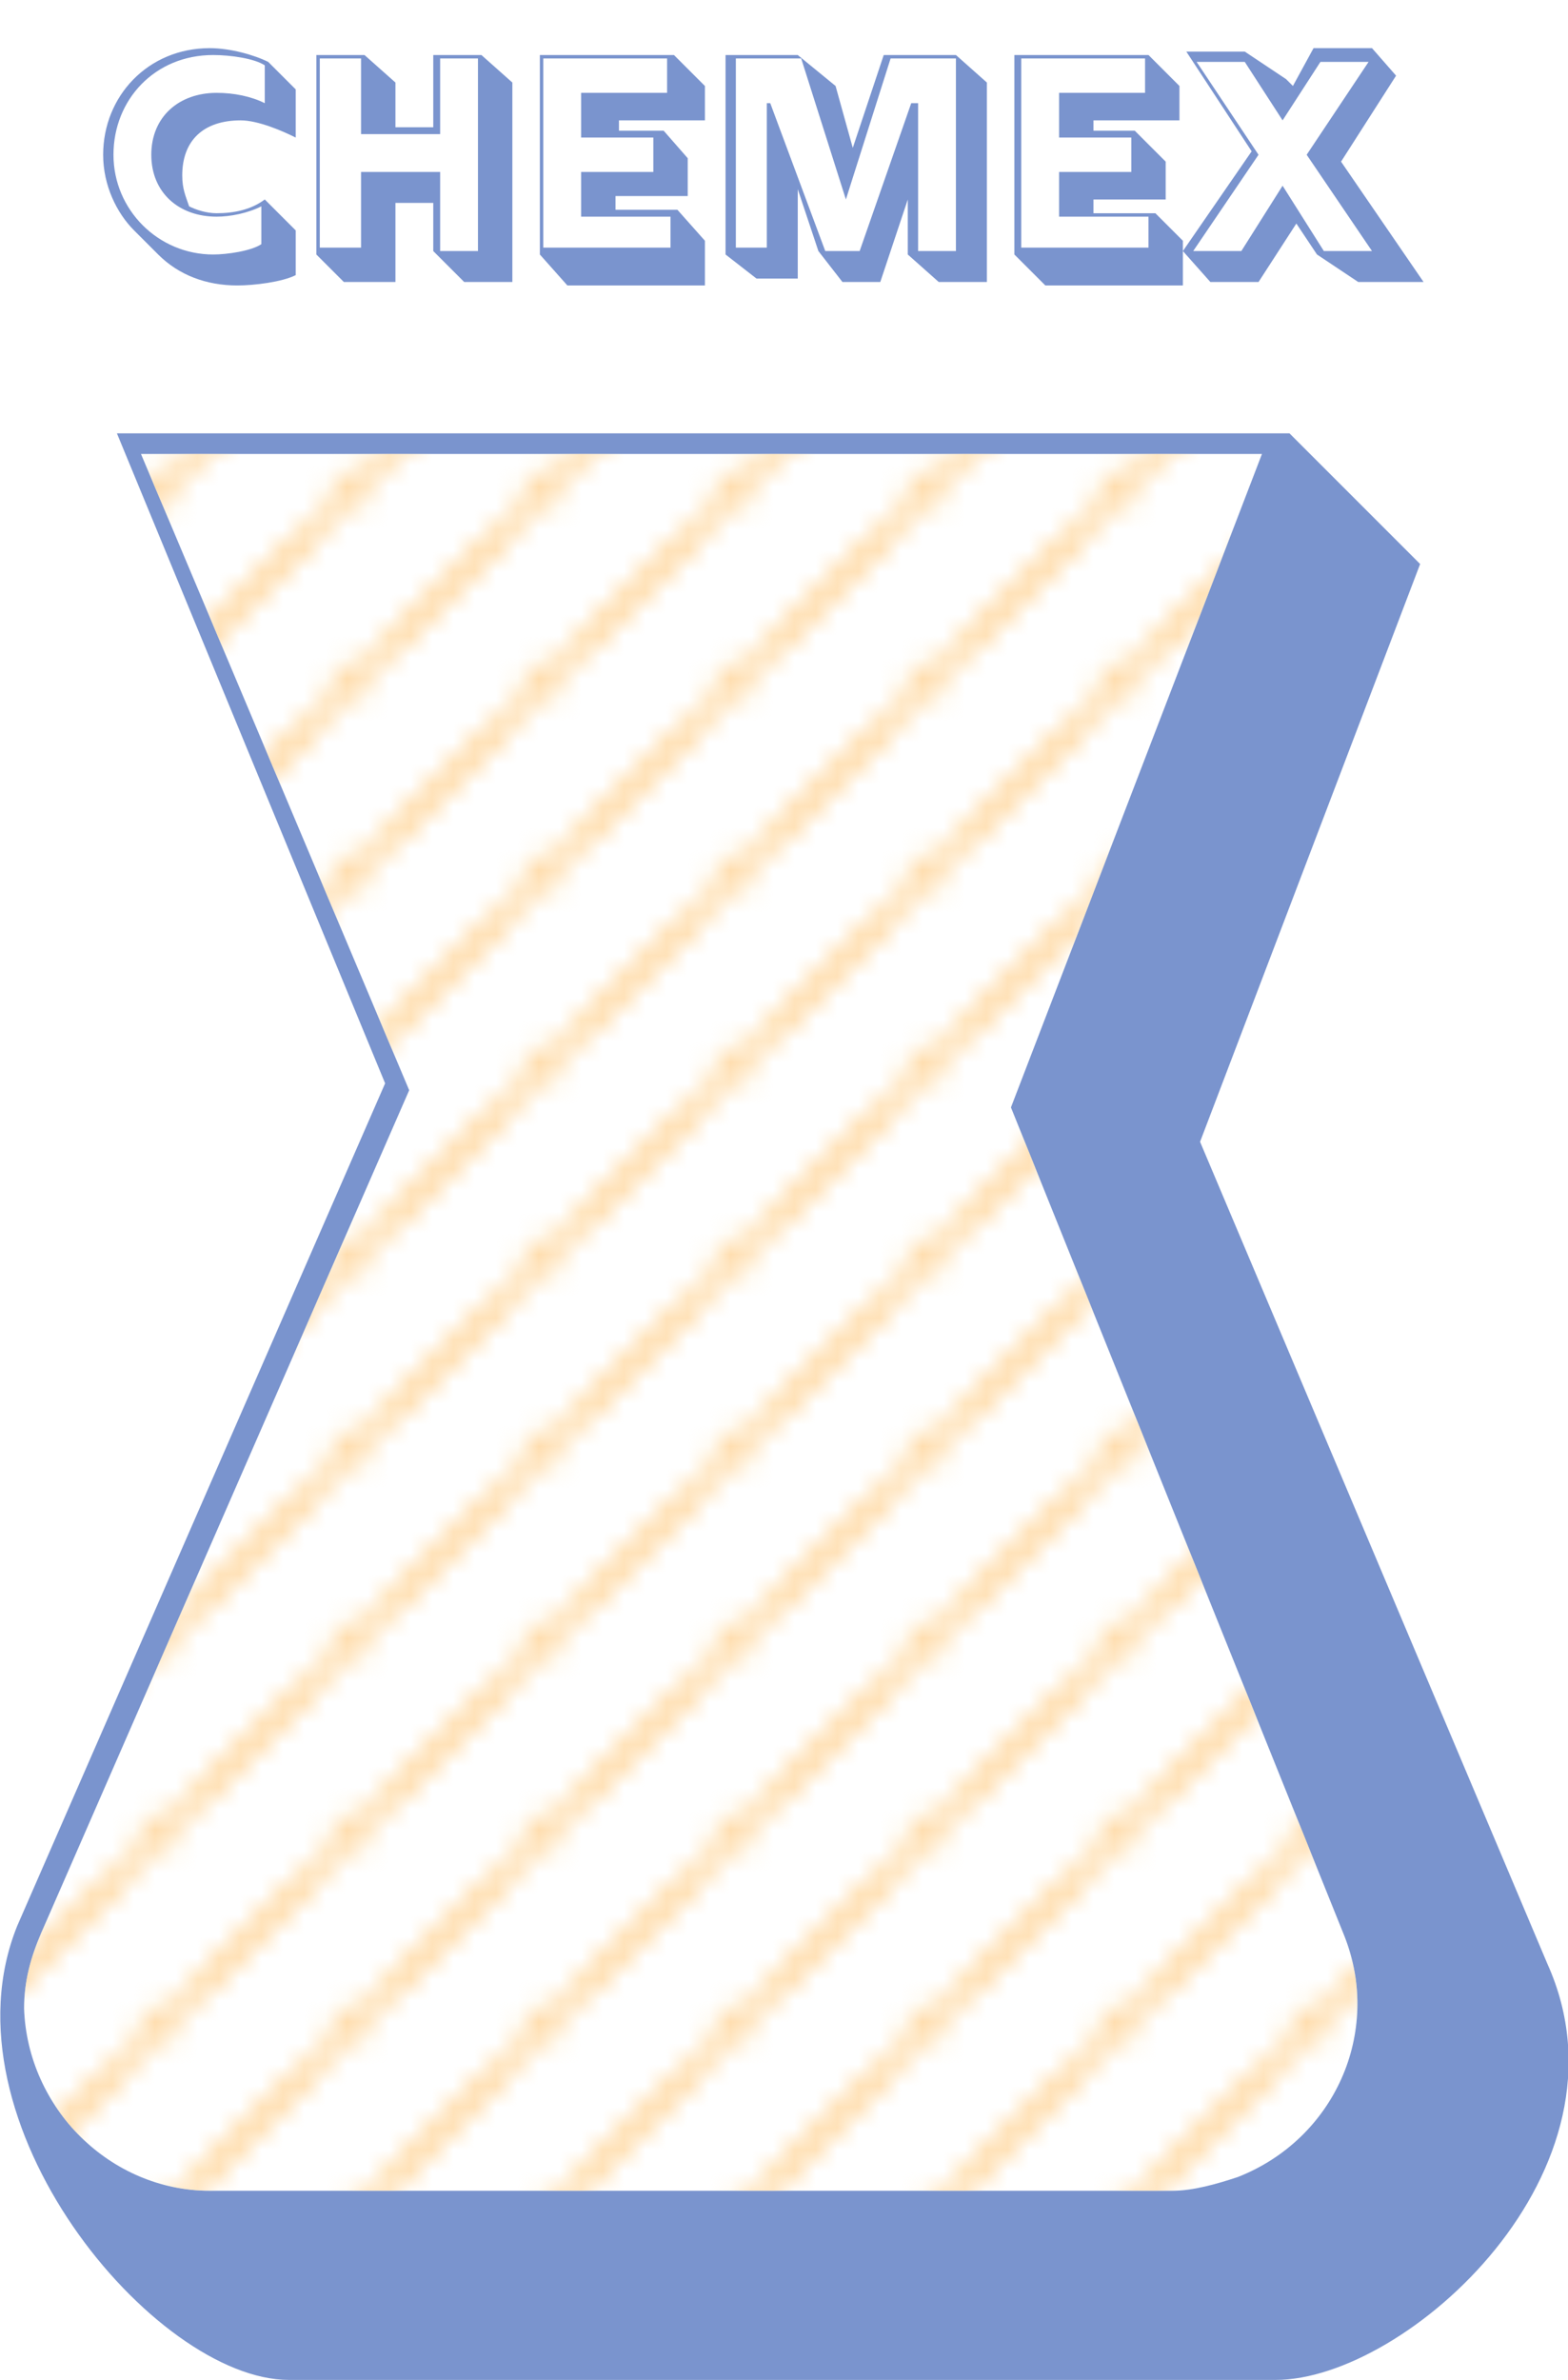 <?xml version="1.0" encoding="utf-8"?>
<!-- Generator: Adobe Illustrator 25.3.0, SVG Export Plug-In . SVG Version: 6.00 Build 0)  -->
<svg version="1.1" id="Ebene_1" xmlns="http://www.w3.org/2000/svg" xmlns:xlink="http://www.w3.org/1999/xlink" x="0px" y="0px"
	 viewBox="0 0 45.6 69.2" style="enable-background:new 0 0 45.6 69.2;" xml:space="preserve">
<style type="text/css">
	.st0{fill:none;}
	.st1{fill:none;stroke:#FFD89F;stroke-width:0.5;stroke-miterlimit:10;}
	.st2{enable-background:new    ;}
	.st3{fill:#7A94CE;}
	.st4{fill:#FFFFFF;}
	.st5{fill:url(#SVGID_1_);}
</style>
<pattern  y="69.2" width="8.5" height="8.5" patternUnits="userSpaceOnUse" id="SVGID_2_" viewBox="15.5 -24 8.5 8.5" style="overflow:visible;">
	<g>
		<rect x="15.5" y="-24" class="st0" width="8.5" height="8.5"/>
		<rect x="15.5" y="-24" class="st0" width="8.5" height="8.5"/>
		<rect x="15.5" y="-24" class="st0" width="8.5" height="8.5"/>
		<line class="st1" x1="17.2" y1="-0.2" x2="39.2" y2="-22.2"/>
		<line class="st1" x1="8.7" y1="-0.2" x2="30.7" y2="-22.2"/>
		<line class="st1" x1="0.2" y1="-0.2" x2="22.2" y2="-22.2"/>
		<line class="st1" x1="17.2" y1="-8.7" x2="39.2" y2="-30.7"/>
		<line class="st1" x1="8.7" y1="-8.7" x2="30.7" y2="-30.7"/>
		<line class="st1" x1="0.2" y1="-8.7" x2="22.2" y2="-30.7"/>
		<line class="st1" x1="17.2" y1="-17.2" x2="39.2" y2="-39.2"/>
		<line class="st1" x1="8.7" y1="-17.2" x2="30.7" y2="-39.2"/>
		<line class="st1" x1="0.2" y1="-17.2" x2="22.2" y2="-39.2"/>
	</g>
</pattern>
<g id="Ebene_2_1_">
	<g id="Ebene_1-2">
		<g id="Ebene_2-2">
			<g class="st2">
				<path class="st3" d="M4.6,7.4L3.9,6.7C3.4,6.2,3,5.4,3,4.5c0-1.7,1.3-3.1,3.1-3.1c0.6,0,1.3,0.2,1.7,0.4l0.8,0.8v1.4
					C8.2,3.8,7.5,3.5,7,3.5c-1.1,0-1.7,0.6-1.7,1.6c0,0.4,0.1,0.6,0.2,0.9C5.7,6.1,6,6.2,6.3,6.2c0.5,0,1-0.1,1.4-0.4l0.9,0.9V8
					C8.2,8.2,7.4,8.3,6.9,8.3C6,8.3,5.2,8,4.6,7.4z M7.6,7.1V6C7.2,6.2,6.7,6.3,6.3,6.3c-1.1,0-1.9-0.7-1.9-1.8
					c0-1.1,0.8-1.8,1.9-1.8c0.5,0,1,0.1,1.4,0.3V1.9c-0.3-0.2-1-0.3-1.5-0.3c-1.7,0-2.9,1.3-2.9,2.9c0,1.6,1.3,2.9,2.9,2.9
					C6.6,7.4,7.3,7.3,7.6,7.1z"/>
				<path class="st3" d="M9.2,7.4V1.6h1.4l0.9,0.8v1.3h1.1V1.6H14l0.9,0.8v5.8h-1.4l-0.9-0.9V5.9h-1.1v2.3H10L9.2,7.4z M10.5,7.3V5
					h2.3v2.3h1.1V1.7h-1.1v2.2h-2.3V1.7H9.3v5.5H10.5z"/>
				<path class="st3" d="M15.7,7.4V1.6h3.9l0.9,0.9v1h-2.5v0.3h1.3L20,4.6v1.1h-2.1v0.4h1.8L20.5,7v1.3h-4L15.7,7.4z M19.5,7.3v-1
					h-2.6V5H19v-1h-2.1V2.7h2.5v-1h-3.6v5.5H19.5z"/>
				<path class="st3" d="M21.1,7.4V1.6h2.1l1.1,0.9l0.5,1.8l0.9-2.7h2.1l0.9,0.8v5.8h-1.4l-0.9-0.8V5.8l-0.8,2.4h-1.1l-0.7-0.9
					l-0.6-1.8v2.6H22L21.1,7.4z M22.3,7.3V3h0.1L24,7.3h1L26.5,3h0.2v4.3h1.1V1.7h-1.9l-1.3,4.1l-1.3-4.1h-1.9v5.5H22.3z"/>
				<path class="st3" d="M29.5,7.4V1.6h3.9l0.9,0.9v1h-2.5v0.3H33l0.9,0.9v1.1h-2.1v0.4h1.8L34.4,7v1.3h-4L29.5,7.4z M33.4,7.3v-1
					h-2.6V5h2.1v-1h-2.1V2.7h2.5v-1h-3.6v5.5H33.4z"/>
				<path class="st3" d="M34.4,7.3l2-2.9l-1.9-2.9h1.7l1.2,0.8l0.2,0.2l0.6-1.1h1.7l0.7,0.8L39,4.7l2.4,3.5h-1.9l-1.2-0.8l-0.6-0.9
					l-1.1,1.7h-1.4L34.4,7.3z M36.1,7.3l1.2-1.9l1.2,1.9h1.4l-1.9-2.8l1.8-2.7h-1.4l-1.1,1.7l-1.1-1.7h-1.4l1.8,2.7l-1.9,2.8H36.1z"
					/>
			</g>
			<path class="st3" d="M3.4,12.6h34.1l3.8,3.8l-6.4,16.8L45,57.1c2.7,6-4.1,12.1-7.9,12.1H8.4c-3.9,0-10.2-7.5-7.9-13.2l10.7-24.5
				L3.4,12.6z"/>
			<path class="st4" d="M4.1,13.2h32.6l-7.3,19l9.7,24.1c1.1,2.8-0.3,5.9-3.1,7c-0.6,0.2-1.3,0.4-1.9,0.4h-28
				c-2.9,0-5.3-2.4-5.4-5.3c0-0.8,0.2-1.5,0.5-2.2l10.7-24.5L4.1,13.2z"/>
			<pattern  id="SVGID_1_" xlink:href="#SVGID_2_" patternTransform="matrix(0.62 0 0 0.62 -5954.629 -5641.923)">
			</pattern>
			<path class="st5" d="M4.1,13.2h32.6l-7.3,19l9.7,24.1c1.1,2.8-0.3,5.9-3.1,7c-0.6,0.2-1.3,0.4-1.9,0.4h-28
				c-2.9,0-5.3-2.4-5.4-5.3c0-0.8,0.2-1.5,0.5-2.2l10.7-24.5L4.1,13.2z"/>
		</g>
	</g>
</g>
</svg>

